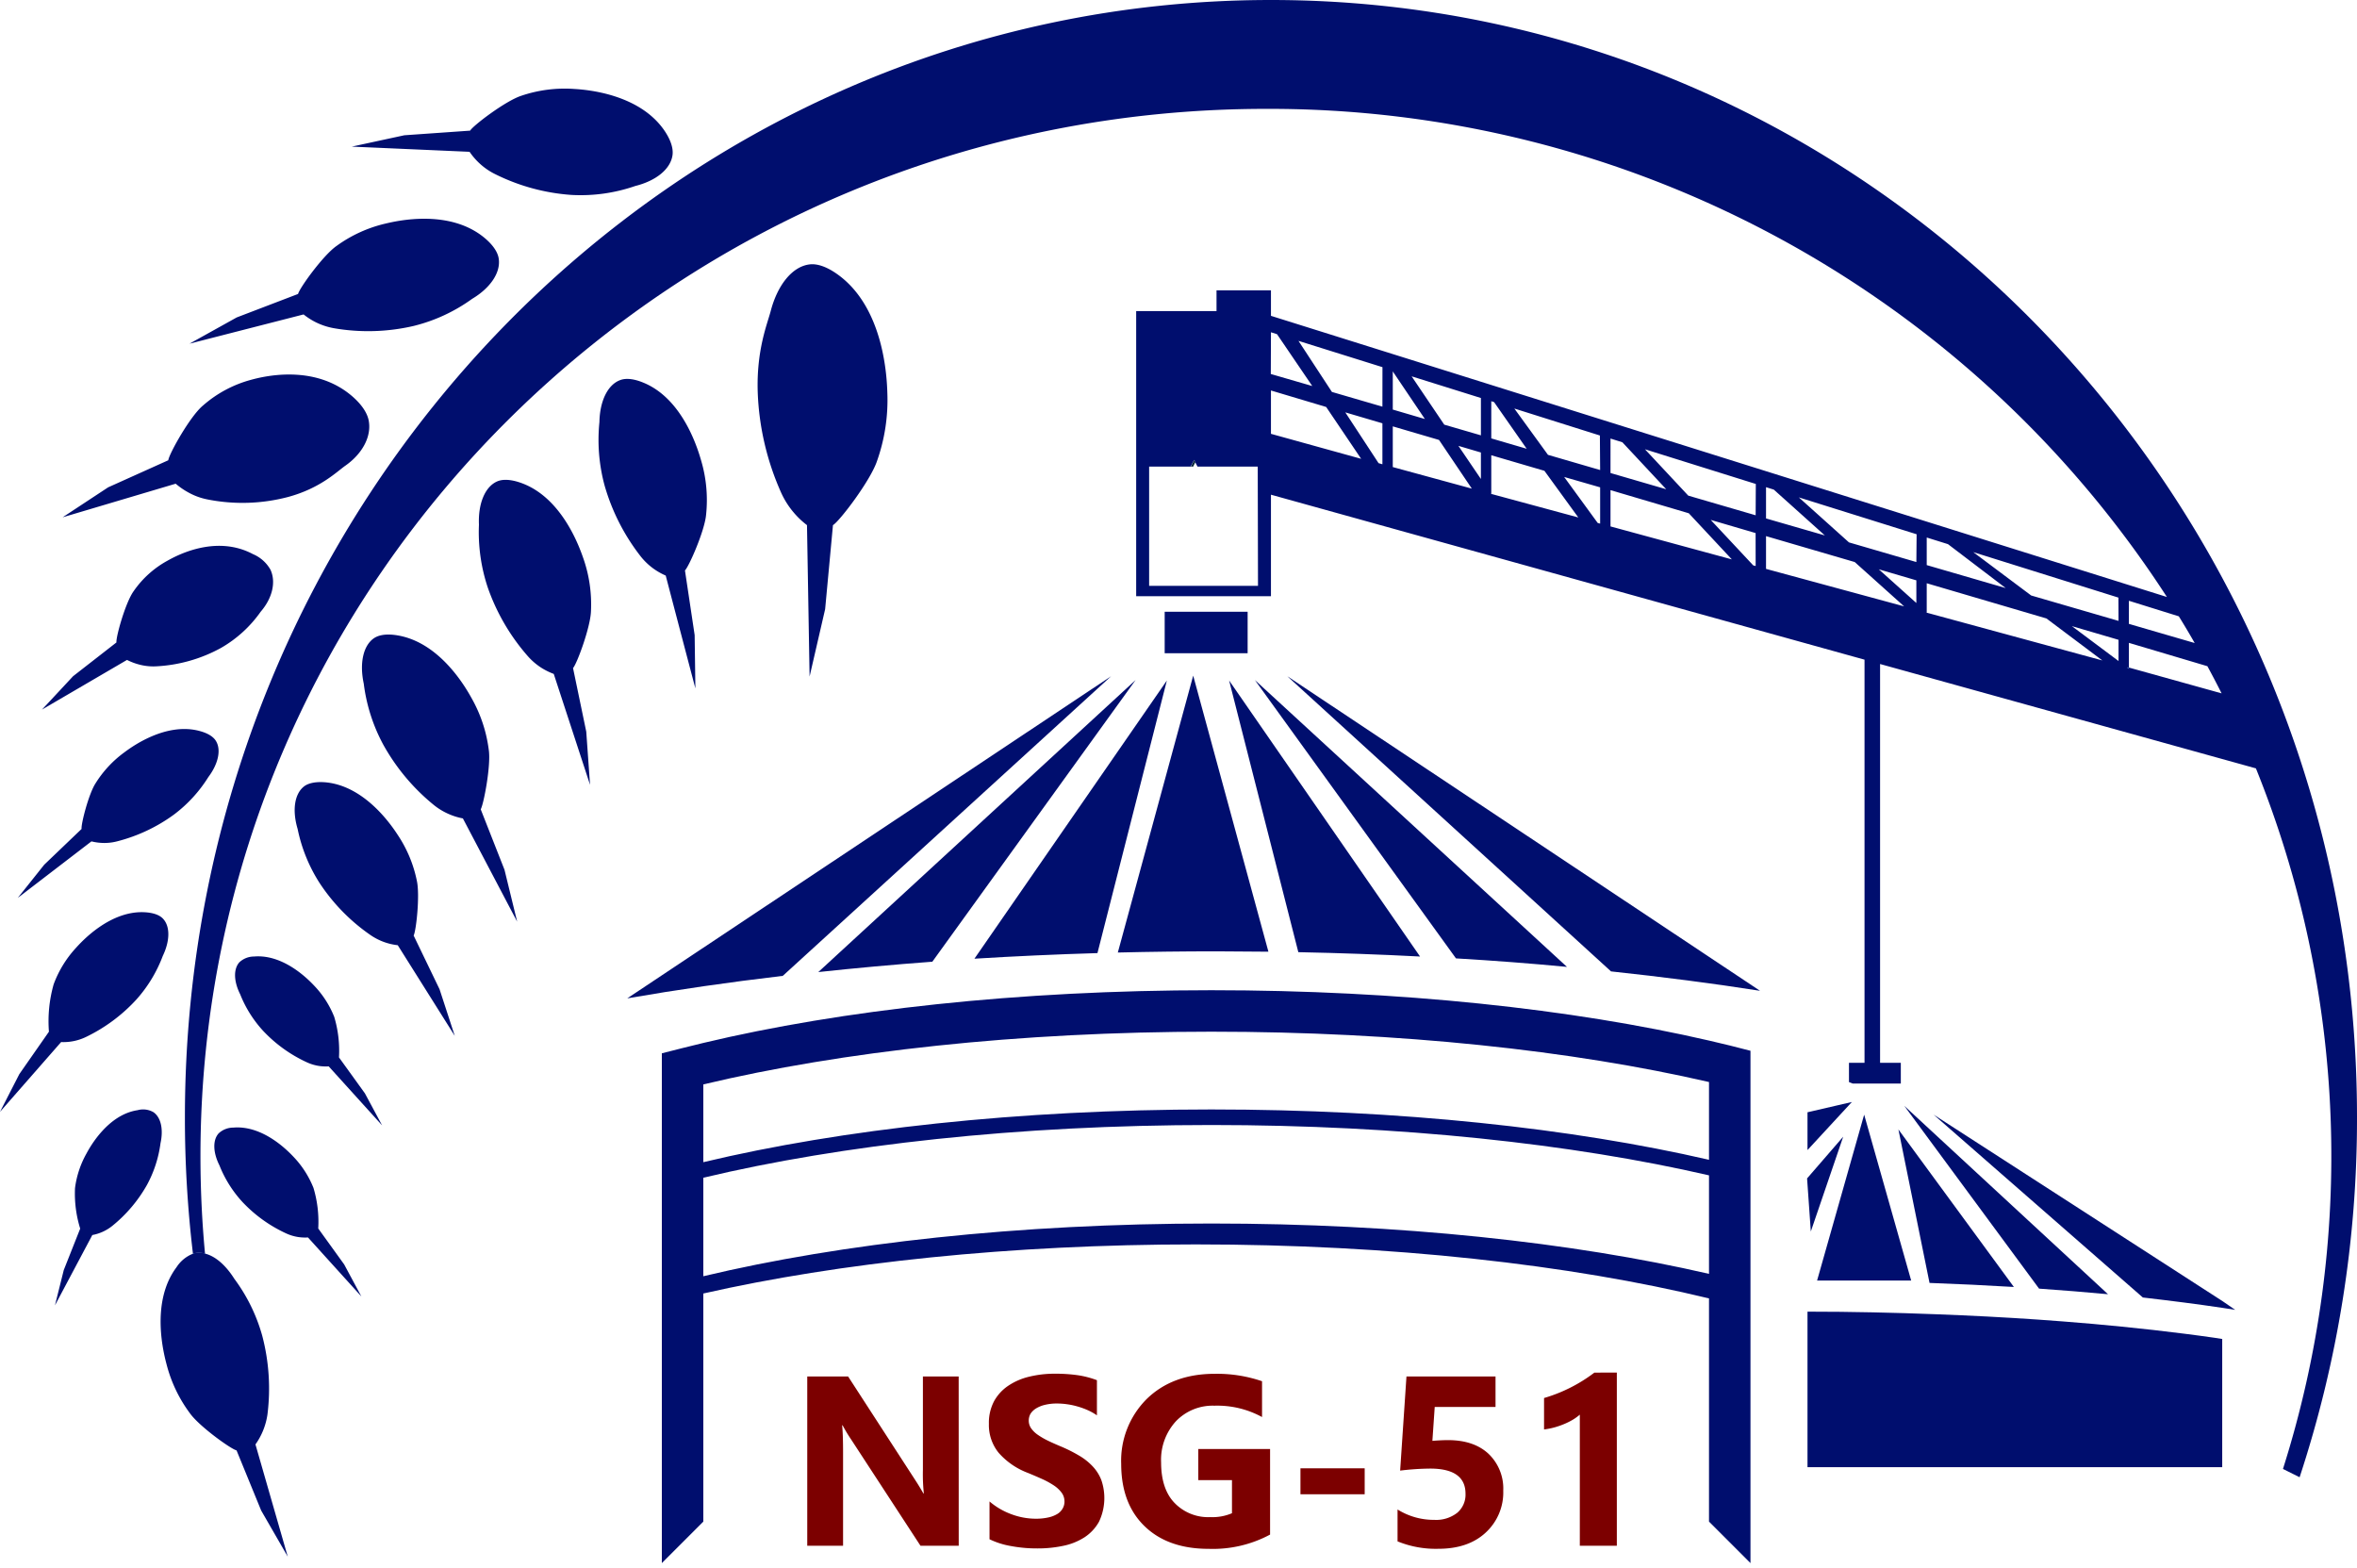 <svg id="Layer_1" data-name="Layer 1" xmlns="http://www.w3.org/2000/svg" width="454.67" height="302.5"><defs><style>.cls-1{fill:#06c}.cls-2{fill:#000e6e}.cls-3{fill:none}</style></defs><path class="cls-1" d="M39.57 242h-2.33v-.18a3.25 3.25 0 01.42-.11 4.25 4.25 0 011.91.1.61.61 0 000 .19z"/><path class="cls-2" d="M171.17 75.75a35.27 35.27 0 01-2 13.2c-1.28 3.8-7.25 11.63-8.49 12.34l-1.51 16.21-3 13-.5-29.21a16 16 0 01-2.5-2.36 16.17 16.17 0 01-2.5-3.93 52 52 0 01-4.5-19.25c-.29-8.21 1.86-13.3 2.5-15.75 1.32-5.06 4.18-8.6 7.5-9 .64-.08 2.51-.18 5.5 2 8.95 6.5 9.41 20.07 9.5 22.75zM135.3 89a26.83 26.83 0 01.91 10.24c-.25 3.08-3.29 10-4.08 10.79L134 122.5l.14 10.28q-2.87-10.87-5.72-21.76a12.79 12.79 0 01-2.31-1.3 12.48 12.48 0 01-2.59-2.49 40.14 40.14 0 01-6.89-13.57 33.67 33.67 0 01-1-12.24c.07-4 1.56-7.2 4-8.1.47-.18 1.85-.6 4.48.49C131.91 77 134.74 87.05 135.3 89zm-22.78 18.68a26.9 26.9 0 011.48 10.18c-.08 3.08-2.71 10.19-3.46 11l2.55 12.27.73 10.25-7-21.39a13.05 13.05 0 01-2.37-1.17 12.41 12.41 0 01-2.69-2.32 40.06 40.06 0 01-7.66-13.15 33.69 33.69 0 01-1.71-12.16c-.17-4 1.14-7.28 3.49-8.32.45-.2 1.8-.7 4.5.23 8.07 2.77 11.46 12.63 12.14 14.58zM55.51 300.26l-5.13-8.9-4.75-11.6c-1.07-.24-7.23-4.66-9-7.17a27 27 0 01-4.46-9.28c-.53-2-3.24-12.06 1.89-18.89a6.65 6.65 0 013.18-2.6 3.25 3.25 0 01.42-.11 4.25 4.25 0 011.91.1c2 .5 4 2.26 5.63 4.85a33.47 33.47 0 015.39 11 40.09 40.09 0 011 15.19 13.25 13.25 0 01-2.31 5.76q3.13 10.89 6.23 21.65zM91.1 134.9a27.12 27.12 0 013.19 9.78c.44 3-1 10.5-1.56 11.42l4.59 11.67 2.44 10-10.47-19.91a12.3 12.3 0 01-2.53-.76 12.57 12.57 0 01-3.09-1.84 40 40 0 01-9.76-11.67 33.45 33.45 0 01-3.74-11.72c-.85-3.94-.11-7.37 2-8.79.42-.27 1.67-1 4.48-.53 8.45 1.39 13.46 10.54 14.45 12.35zm-14.3 26.26a24.72 24.72 0 013.61 8.73c.62 2.76-.13 9.68-.62 10.56l5 10.36 2.94 9-11-17.49a11.52 11.52 0 01-5.32-2 36.71 36.71 0 01-9.76-10 30.69 30.69 0 01-4.24-10.44c-1.06-3.55-.62-6.74 1.24-8.19.36-.28 1.46-1 4.06-.8 7.83.66 13.06 8.68 14.09 10.27zm-16.11 29.05a18.64 18.64 0 013.78 5.92 22.8 22.8 0 01.92 7.83l5 6.93 3.32 6.18-10.3-11.38a9 9 0 01-1.8-.07 8.77 8.77 0 01-2.36-.69 27.11 27.11 0 01-8.45-6.05 22.81 22.81 0 01-4.47-7.1c-1.24-2.46-1.33-4.85-.16-6.16A4.13 4.13 0 0149 184.5c5.85-.5 10.72 4.68 11.69 5.71zm-4 33a18.64 18.64 0 013.78 5.92 22.8 22.8 0 01.92 7.83l5 6.93 3.32 6.18-10.3-11.38a9 9 0 01-1.8-.07 8.77 8.77 0 01-2.36-.69 27.11 27.11 0 01-8.45-6.05 22.81 22.81 0 01-4.47-7.1c-1.24-2.46-1.33-4.85-.16-6.16A4.13 4.13 0 0145 217.5c5.85-.5 10.72 4.68 11.69 5.71zm-40.01-.71a18.37 18.37 0 00-2.21 6.67 22.72 22.72 0 001 7.81l-3.17 8-1.7 6.81 7.21-13.57a8.63 8.63 0 003.85-1.76 27.54 27.54 0 006.71-7.94 23.12 23.12 0 002.59-8c.59-2.69.09-5-1.37-6a4 4 0 00-3.05-.38c-5.73.86-9.18 7.09-9.86 8.36zm-2.05-39.64a21.2 21.2 0 00-4.28 7 26.11 26.11 0 00-.91 9.14l-5.71 8.18L0 214.46 11.79 201a10 10 0 004.83-1 32 32 0 009.72-7.24 26.64 26.64 0 005.06-8.37c1.39-2.89 1.45-5.69.05-7.18-.27-.29-1.1-1.08-3.37-1.24-6.78-.47-12.35 5.67-13.45 6.89zM24 145.11a21.43 21.43 0 00-5.58 6c-1.33 2.06-2.82 7.91-2.68 8.78l-7.21 6.9-5.1 6.4 14.21-10.9a10.43 10.43 0 002.09.3 9.71 9.71 0 002.84-.3 31.94 31.94 0 0011-5.18 26.73 26.73 0 006.61-7.21c1.93-2.56 2.53-5.29 1.46-7-.21-.34-.87-1.28-3.06-1.88-6.58-1.83-13.27 3.11-14.58 4.09zm8.29-36.95A19 19 0 0025.8 114c-1.58 2.15-3.45 8.84-3.34 9.92l-8.36 6.51-6 6.44 16.4-9.58a11.63 11.63 0 002.34.89 10.55 10.55 0 003.21.35A29 29 0 0042.59 125a23.86 23.86 0 007.69-7c2.26-2.61 3-5.74 1.89-8.12a7 7 0 00-3.38-3c-7.29-3.88-14.98.43-16.5 1.28zm16.1-34.89a23.14 23.14 0 00-9.22 4.94c-2.45 2-6.54 9.29-6.71 10.57L20.86 94l-8.78 5.78 21.81-6.48a14.44 14.44 0 002.47 1.7A12.44 12.44 0 0040 96.33a34.56 34.56 0 0015.57-.47c6.18-1.67 9.34-4.82 11-6C70 87.47 71.75 84.05 71.1 81c-.13-.59-.59-2.31-3.07-4.49-7.44-6.51-17.62-3.79-19.64-3.24zm26-30.15a26.13 26.13 0 00-9.47 4.32c-2.58 1.79-7.15 8.13-7.42 9.26l-11.84 4.53-9.1 5.06 22-5.64a13.47 13.47 0 002.32 1.49 13 13 0 003.49 1.16 38.74 38.74 0 0015.43-.43 32.56 32.56 0 0011.28-5.23c3.51-2.09 5.55-5.08 5.12-7.79-.08-.51-.4-2-2.69-3.93-6.83-5.72-17.09-3.28-19.12-2.8zm36.41-25.96a26 26 0 00-10.32 1.34c-3 1-9.21 5.7-9.79 6.7L78 26.09l-10.14 2.19 22.72 1a13.19 13.19 0 001.78 2.1 12.67 12.67 0 003 2.13 39.06 39.06 0 0014.89 4.09 32.17 32.17 0 0012.31-1.73c4-1 6.79-3.25 7.17-5.95.07-.53.19-2.06-1.44-4.55-4.88-7.37-15.41-8.08-17.49-8.21z"/><path class="cls-3" d="M219.17 121.5V115m0-55v-1.5m2.5 31.5v-2m21 1v-4m-12 29V89.2m-10.88 19.35l1.18-2.21.7-1.31 2.34-4.37.57-1.06 5.13-9.6m.69-1.29l.65-1.21.02-.05m-10.36 6.53l9.93 20.04"/><path class="cls-1" d="M410.28 128.71l.39.29v-.19zM287.6 95.25l.07.11v-.09z"/><path class="cls-3" d="M230.77 88.19l6.22 12.21 6.18 12.1m.87 1.86l-.72-1.36M230.4 88.71l-1.1-2.07"/><path class="cls-3" d="M231.08 113l5.82-12.06L242.19 90m4.48 0h-1.5"/><path class="cls-2" d="M224.67 118h16v8h-16z"/><path class="cls-3" d="M436.17 148.5l-1.05-.29M245.17 95.42l-1.5-.42m1.5-11.32l-2.5-.68m187 51l-1.12-.3m-7.88-17.7l-2.71-.85M245.17 64.09l-3.5-1.09m179 56l-.37-.11M245.17 72.18l-7.5-2.18m189 55l-3.31-.96M245.17 75.32l-4.5-1.32m187 55l-1.86-.55M265.67 93l-3.1-4.57m-17.4-25.69l-.5-.74m23 30l-1-1.53m-16.2-24.72l-1.8-2.75m18 28v-.53m0-19.65V69m2 22v-.91m0-18.64V69m16.69 27.38l-1.44-2.13m-15.25-22.61l-.69-1.02m20.38 25.76l-.69-1.02m-15.36-22.77l-1.33-1.97m17.23 6.94l-.04-.06m7 10l-.67-.96m4.67 1.96l-.55-.77m-6.46-8.93l-.62-.87m21.42 7.38l-.29-.31m4.62 1.66l-.62-.66m25.5 8.44l-.5-.44m66 35l-2.1-1.58m-29.8-22.46l-.6-.46m5.48 1.98l-1.98-1.48m30 24v-.73m0-13.02V114m-37-10.32v-.18m-2-.45v-.55m-29 .91v-.91m0-8.53v-.47m0 7v-.53m-2 2.85v-.32m0-3v-.11m-28-14.8V83.5m0 8v-.26m-2-7.28V83m0 8.5v-.84m-23 4.84v-.77m0-17.96v-.27m2 19v-.14m0-17.97v-.89m123 54V129m0-13.12v-.38M357.4 209h-.73v-.28z"/><path d="M230.4 88.71l-.69 1.29h.46l.43-.89zm.22.4v.09-.2z" fill="#032539"/><path class="cls-2" d="M245.17 0c-115.7 0-209.5 96.5-209.5 215.5a220.4 220.4 0 001.55 26.32 3.25 3.25 0 01.42-.11 4.25 4.25 0 011.91.1q-.88-9.31-.88-18.81c0-111.56 92-202 205.5-202A206.21 206.21 0 01418 115.15L245.17 60.92V56h-10.5v4h-15.5v55h26V95.42l114.5 31.82V205h-3v3.72l.73.28h9.27v-4h-4v-76.92l72.5 20.13a199.64 199.64 0 015.22 135.13l3.21 1.6a220.78 220.78 0 0011.07-69.44c0-119-93.8-215.5-209.5-215.5zm-2.5 113h-21V90h8l.69-1.29.22.4V89v.2l.42.8h11.62zm168 2.88l9.63 3c1.05 1.7 2.07 3.41 3.06 5.15l-12.69-3.69zm-39-12.2l4.1 1.28 11.13 8.47-15.23-4.43zm-31-9.71l1.5.47 9.85 8.84-11.35-3.28zm-30-9.38l2.29.72 8.46 9.06-10.75-3.13zm-23-7.2l.54.17 6.29 9-6.83-2zm-19-5.75l6.19 9.18-6.19-1.82zm-23.5-7.55l1.17.37 6.8 10-8-2.32zm0 19.59v-8.36l10.65 3.18 6.75 10zm21.5 5.87l-.74-.21-6.42-9.8 7.16 2.11zm0-11.11l-9.74-2.84-6.45-9.85 16.2 5.07zm2 11.65v-7.85l8.92 2.62 6.33 9.39zm17 2.3L281.33 86l4.34 1.28zm0-8.42l-7.07-2.06-6.29-9.32 13.36 4.18zm2 11.3v.09l-.07-.11h.07v-7.44l10.25 3 6.54 9zm21 5.73l-.47-.13-6.47-8.87 6.94 2zm0-10.34l-10-2.91h-.05l-6.45-8.88-.05-.07 16.5 5.2zm2 10.88v-7l15.1 4.46 8.31 8.9zm28 7.64l-.47-.13-8.2-8.77 8.66 2.54zm0-9.79l-13-3.79-8.35-8.94 21.38 6.69zm2 10.34v-6.32l17.11 5 9.53 8.55zm29 6.58l-7.25-6.5 7.25 2.13zm0-7.9l-13-3.79-9.67-8.68 22.72 7.11zm2.12 9.8h-.12v-5.71l23.09 6.79 10.79 8.1zm36.88 9.29l-9-6.73 9 2.64zm0-7.74l-16.85-4.9-11.17-8.36 28 8.77zm2 9v.24l-.39-.29.39.1V124l15.14 4.5q1.41 2.59 2.74 5.24z"/><path class="cls-3" d="M359.67 207v-2m3 2.5V205"/><path class="cls-2" d="M329.67 200.71c-26.33-6.08-59.7-9.71-96-9.71-37.23 0-71.38 3.82-98 10.17-2.75.67-5.41 1.33-8 2v98.33l8-8v-44c26.17-5.93 59.16-9.47 95-9.47 37.69 0 72.23 3.91 99 10.42v43.05l8 8v-98.82c-2.58-.68-5.25-1.34-8-1.97zm0 45c-26.33-6.08-59.7-9.71-96-9.71-37.23 0-71.38 3.82-98 10.17v-19c26.62-6.35 60.77-10.17 98-10.17 36.3 0 69.67 3.63 96 9.71zm0-22c-26.33-6.08-59.7-9.71-96-9.71-37.23 0-71.38 3.82-98 10.17v-15c26.62-6.35 60.77-10.17 98-10.17 36.3 0 69.67 3.63 96 9.71z"/><path class="cls-3" d="M329.67 208.71v15c-26.33-6.08-59.7-9.71-96-9.71-37.23 0-71.38 3.82-98 10.17v-15c26.62-6.35 60.77-10.17 98-10.17 36.33 0 69.67 3.63 96 9.71z"/><path class="cls-3" d="M329.67 226.71v19c-26.33-6.08-59.7-9.71-96-9.71-37.23 0-71.38 3.82-98 10.17v-19c26.62-6.35 60.77-10.17 98-10.17 36.33 0 69.67 3.63 96 9.71z"/><path class="cls-3" d="M329.67 208.71v15c-26.33-6.08-59.7-9.71-96-9.71-37.23 0-71.38 3.82-98 10.17v-15c26.62-6.35 60.77-10.17 98-10.17 36.33 0 69.67 3.63 96 9.71z"/><path class="cls-3" d="M329.67 226.71v19c-26.33-6.08-59.7-9.71-96-9.71-37.23 0-71.38 3.82-98 10.17v-19c26.62-6.35 60.77-10.17 98-10.17 36.33 0 69.67 3.63 96 9.71z"/><path class="cls-3" d="M329.67 226.71v19c-26.33-6.08-59.7-9.71-96-9.71-37.23 0-71.38 3.82-98 10.17v-19c26.62-6.35 60.77-10.17 98-10.17 36.33 0 69.67 3.63 96 9.71z"/><path class="cls-3" d="M329.67 226.71v19c-26.33-6.08-59.7-9.71-96-9.71-37.23 0-71.38 3.82-98 10.17v-19c26.62-6.35 60.77-10.17 98-10.17 36.33 0 69.67 3.63 96 9.71zm-202 75.79v-1"/><path class="cls-2" d="M428.67 258.27V283h-80v-30c8.5 0 16.78.19 24.78.5l4.92.2c6.79.3 13.35.7 19.63 1.19q5.82.45 11.3 1 6.22.62 11.95 1.35c2 .25 4 .52 5.88.79zm-60-11.27h-18.15l9.08-32 9.07 32zm19.81 1.24q-7.91-.48-16.27-.78l-6-29.6zm18.16 1.4q-6.42-.6-13.3-1.08l-26-35.26zm24.53 3.01l-2.45-.38c-4.8-.72-9.94-1.37-15.36-2L373 215l55.77 36zm-73.94-40.09l-8.56 9.27v-7.29l8.56-1.98zm-1.67 6.69l-6.25 18.29-.72-10.24 6.97-8.05zm-110.88-35.68c-3.33 0-6.67-.07-10-.07q-9.63 0-19.05.23l14.54-53.41zm29.25.93q-11.55-.6-23.48-.84l-13.35-52.4zm28.34 2q-10.49-1-21.41-1.64l-38.79-53.69zm37.24 4.61c-9.21-1.44-18.81-2.68-28.74-3.74l-62.44-56.93zm-125.18-60.67L151 188.23c-10.42 1.23-20.45 2.68-30 4.34zm4.73.73l-39.21 54.33q-11.25.84-22 2zm6.03.09l-13.39 52.58q-12.06.36-23.73 1.08z"/><path d="M184.94 298.15h-7.38l-13.39-20.52a28.61 28.61 0 01-1.63-2.71h-.09q.18 1.72.18 5.28v17.95h-6.91V265.5h7.88l12.89 19.89c.59.9 1.13 1.79 1.63 2.67h.09a35.41 35.41 0 01-.18-4.49V265.5h6.9zm5.94-1.25v-7.29a13.77 13.77 0 004.29 2.49 13.47 13.47 0 004.66.84 10.84 10.84 0 002.41-.25A5.61 5.61 0 00204 292a2.88 2.88 0 001-1.05 2.61 2.61 0 00.34-1.31 2.85 2.85 0 00-.54-1.71 6.12 6.12 0 00-1.48-1.39 16.15 16.15 0 00-2.23-1.23q-1.29-.58-2.79-1.2a14.1 14.1 0 01-5.67-3.9 8.49 8.49 0 01-1.87-5.56 8.89 8.89 0 011-4.38 8.57 8.57 0 012.77-3 12.35 12.35 0 014.07-1.74 20.61 20.61 0 014.89-.56 30.7 30.7 0 014.49.3 18 18 0 013.62.95V273a11.11 11.11 0 00-1.78-1 14.47 14.47 0 00-2-.72 13.67 13.67 0 00-2-.42 13.53 13.53 0 00-1.91-.14 9.68 9.68 0 00-2.27.24 6 6 0 00-1.72.67 3.47 3.47 0 00-1.09 1 2.61 2.61 0 00-.38 1.36 2.58 2.58 0 00.43 1.47 5.09 5.09 0 001.22 1.23 14.38 14.38 0 001.93 1.14c.75.37 1.61.75 2.56 1.15a28.37 28.37 0 013.49 1.74 11.65 11.65 0 012.66 2.08 8.11 8.11 0 011.7 2.66 10.63 10.63 0 01-.44 8.06 8.53 8.53 0 01-2.79 3 12 12 0 01-4.11 1.65 23.56 23.56 0 01-4.95.5 27.14 27.14 0 01-5.09-.45 15.43 15.43 0 01-4.18-1.32zM245 296a23.3 23.3 0 01-11.85 2.75q-7.84 0-12.35-4.36t-4.52-12a16.81 16.81 0 014.93-12.55q5-4.86 13.14-4.85a26.83 26.83 0 019.1 1.43v6.91a18 18 0 00-9.19-2.19 9.81 9.81 0 00-7.42 3 11 11 0 00-2.86 7.94c0 3.36.85 6 2.57 7.79a9 9 0 006.94 2.76 9.55 9.55 0 004.16-.75v-6.38h-6.5v-6H245zm18.25-7.78h-12.39v-5h12.39zm6.34 9.09v-6.15a13.21 13.21 0 007.08 2 6.6 6.6 0 004.43-1.36 4.58 4.58 0 001.6-3.68c0-3.23-2.28-4.85-6.82-4.85a50.87 50.87 0 00-5.79.39l1.22-18.16h17.18v5.88h-11.73l-.45 6.54c1.16-.09 2.17-.14 3-.14 3.33 0 5.95.88 7.84 2.65a9.25 9.25 0 012.83 7.1 10.51 10.51 0 01-3.38 8.08q-3.36 3.13-9.14 3.13a19.48 19.48 0 01-7.87-1.43zm42.3-32.56v33.4h-7.14v-25.28a9.79 9.79 0 01-1.39 1 13.54 13.54 0 01-1.71.84 15.41 15.41 0 01-1.88.64 13.85 13.85 0 01-1.92.37v-6.06a29.84 29.84 0 009.71-4.9z" fill="#7c0000"/></svg>